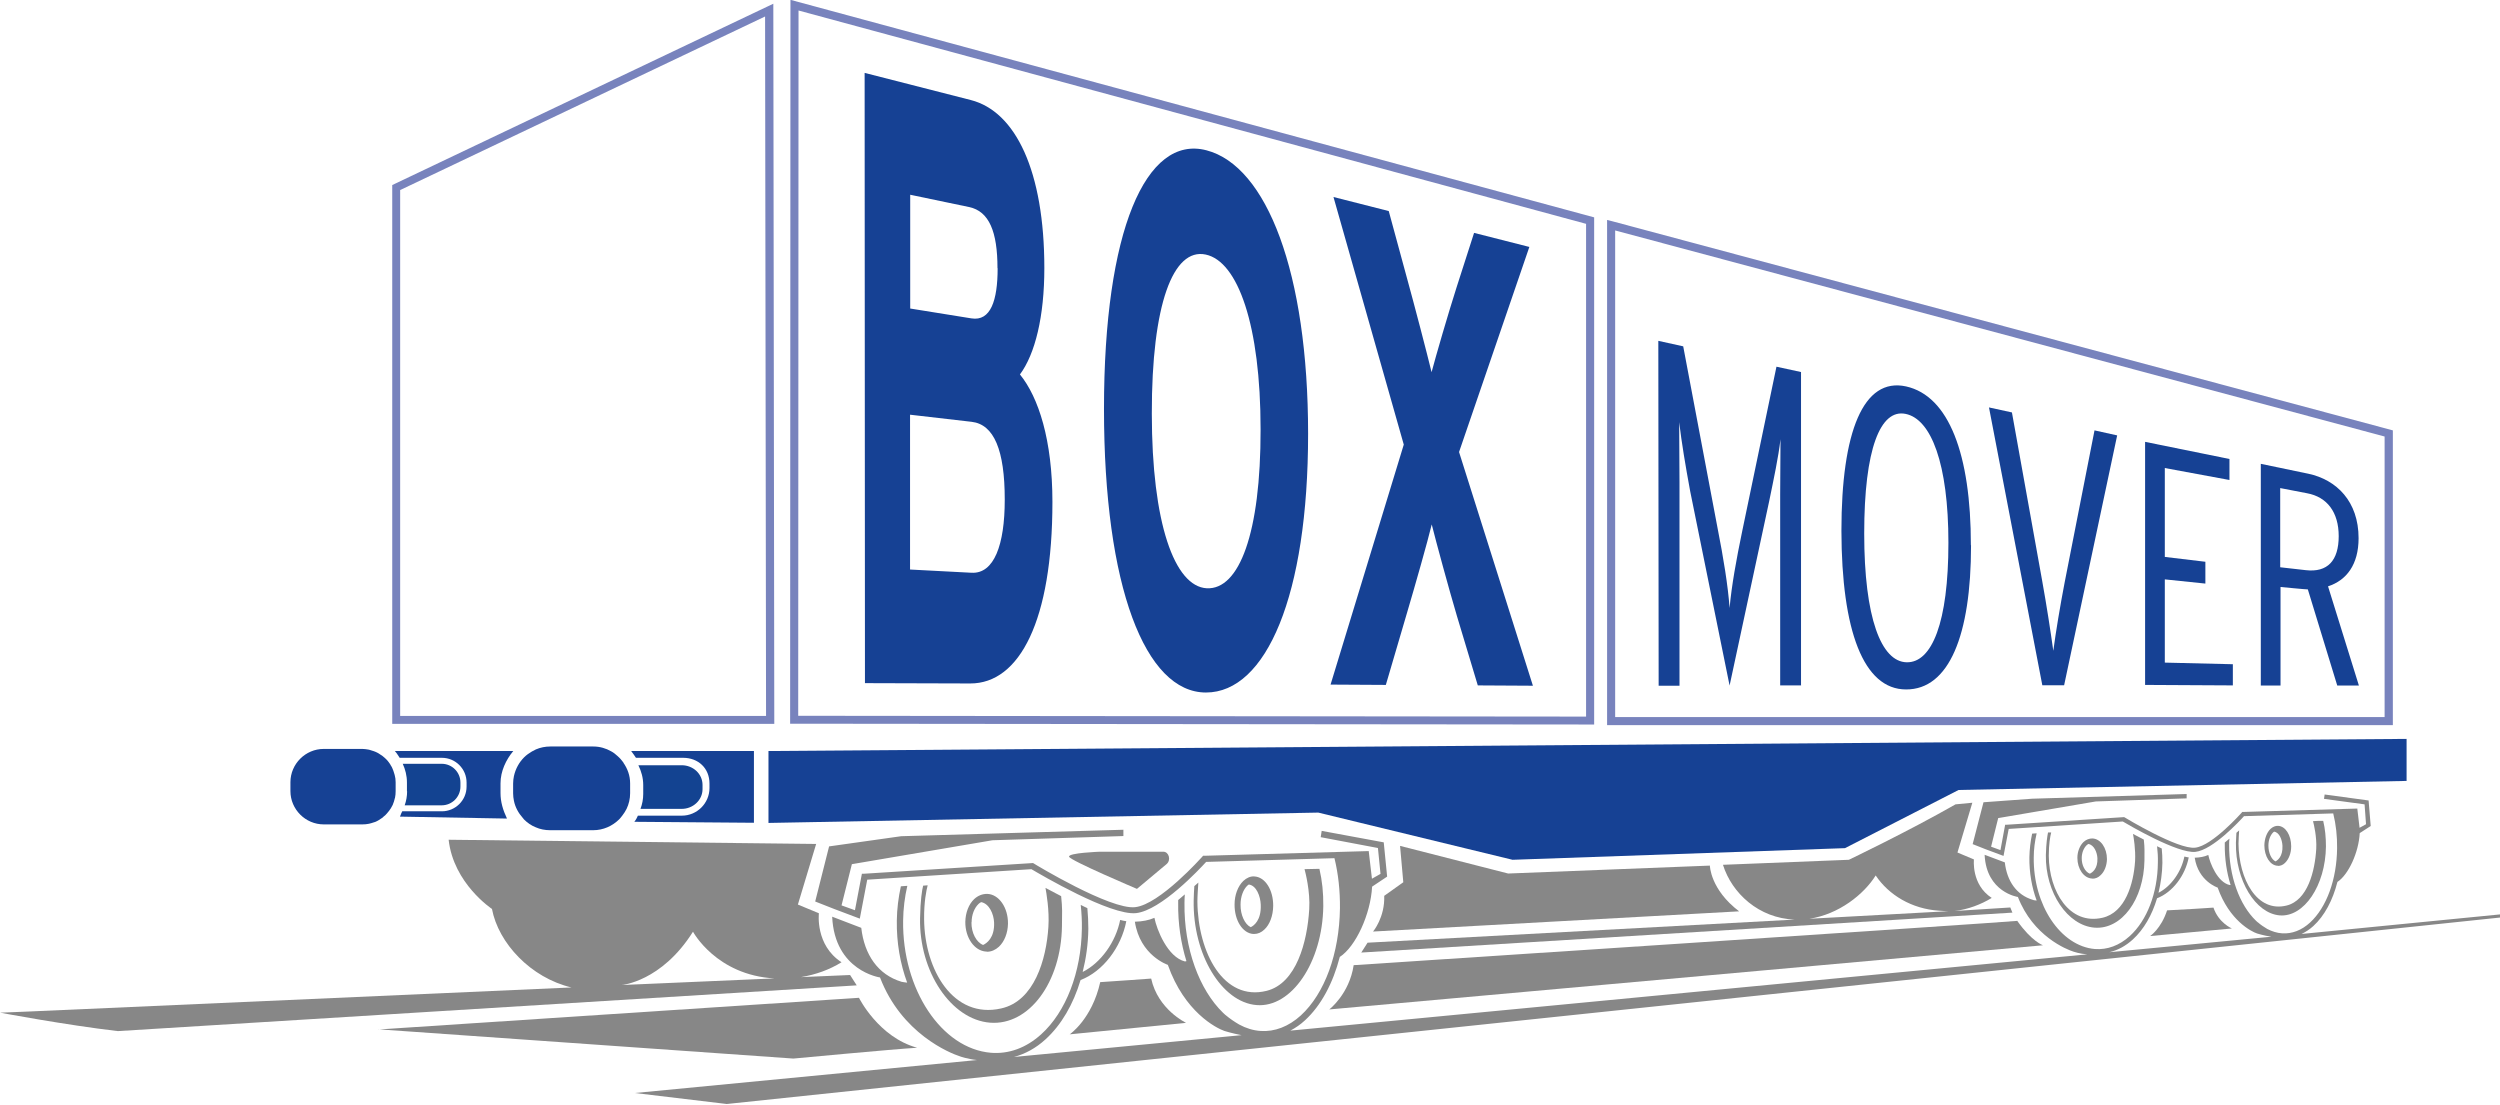 <?xml version="1.0" encoding="UTF-8"?> <svg xmlns="http://www.w3.org/2000/svg" id="Ebene_1" data-name="Ebene 1" viewBox="0 0 154.69 68.36"><defs><style> .cls-1 { fill: #164194; } .cls-1, .cls-2, .cls-3, .cls-4, .cls-5 { stroke-width: 0px; } .cls-2 { fill: #878787; } .cls-3 { fill: #848584; } .cls-4 { fill: #134391; } .cls-5 { fill: #7883bd; } </style></defs><path class="cls-5" d="M148.05,44.87h-48.61V13.61s.32.08.32.08l48.3,12.94v18.24ZM99.94,44.37h47.61v-17.36l-47.61-12.75v30.11Z"></path><polygon class="cls-1" points="47.55 46.47 47.55 50.92 81.57 50.28 93.59 53.2 114.16 52.48 121.19 48.88 148.91 48.32 148.91 45.72 47.55 46.47"></polygon><path class="cls-5" d="M47.91,44.79h-23.64s0-33.34,0-33.34L47.85.23l.06,44.56ZM24.76,44.3h22.64s-.06-43.28-.06-43.28l-22.58,10.74v32.54Z"></path><path class="cls-2" d="M124.82,56.98c-1.37.13-39.2,2.62-41.06,2.74-.27,1.79-1.51,2.74-1.51,2.74l44.16-3.97s-.7-.24-1.59-1.51Z"></path><path class="cls-2" d="M23.42,63.7l29.73-1.96s1.21,2.44,3.6,3.09c-1.49.09-7.66.67-7.66.67l-25.68-1.81Z"></path><path class="cls-2" d="M70.35,55l1.84-1.54c.28-.24.14-.76-.21-.76h-3.92s-1.98.07-1.91.31c.07.24,4.2,1.99,4.2,1.99Z"></path><path class="cls-2" d="M68.08,60.76c-.51,2.3-1.89,3.24-1.89,3.24l7.2-.71s-1.74-.82-2.16-2.74c-1.11.09-1.36.09-3.15.22Z"></path><path class="cls-2" d="M134.09,56.33c-.37,1.14-1.05,1.59-1.05,1.59l5.06-.47s-.82-.34-1.14-1.29c-.78.05-1.48.1-2.88.17Z"></path><path class="cls-3" d="M24.27,49.83h0s.02-.03.02-.04c0,.01-.02.03-.02.04Z"></path><path class="cls-3" d="M24.22,47.44c-.03-.06-.06-.13-.1-.19h-.02c.04.06.09.12.12.19Z"></path><path class="cls-3" d="M24.02,50.22s.01-.01.02-.02h0s-.01.01-.02.02Z"></path><path class="cls-3" d="M24.11,47.26s-.07-.09-.11-.13c.03.04.06.09.09.13h.02Z"></path><path class="cls-3" d="M24.27,49.83c-.06.13-.14.26-.23.37h0c.09-.12.17-.24.23-.37h0Z"></path><path class="cls-1" d="M24.42,47.95s-.02-.07-.03-.1c-.03-.11-.07-.22-.12-.33-.01-.03-.03-.05-.04-.08-.04-.07-.08-.12-.12-.19-.03-.04-.05-.09-.09-.13-.01-.01-.02-.03-.03-.04-.06-.07-.13-.14-.2-.2-.04-.04-.08-.07-.12-.1h0s0,0,0,0c-.08-.06-.16-.11-.24-.16-.02-.01-.04-.02-.07-.04-.07-.04-.15-.07-.23-.1-.05-.02-.1-.03-.16-.05-.06-.02-.12-.04-.18-.05-.12-.02-.25-.04-.37-.04h-2.39c-1.13,0-2.06.93-2.06,2.06v.55c0,1.13.93,2.06,2.06,2.06h2.39c.14,0,.27-.01.41-.04.11-.02.21-.06.31-.09.02,0,.05-.01.07-.02.15-.06.29-.15.43-.25.03-.02.06-.04.08-.07.04-.04.09-.07.13-.11.07-.07.13-.14.19-.22,0,0,.01-.01.02-.02.09-.12.17-.24.23-.37,0-.01.02-.03.02-.04,0,0,0,0,0-.01.05-.11.08-.22.11-.34,0-.02.01-.04.02-.06.03-.14.04-.28.04-.42v-.55c0-.16-.02-.31-.06-.45Z"></path><path class="cls-4" d="M25.19,48.96c0,.3-.05.59-.15.87h2.29c.64,0,1.16-.52,1.16-1.16v-.25c0-.64-.52-1.16-1.16-1.16h-2.41c.16.35.26.74.26,1.15v.55Z"></path><path class="cls-1" d="M30.97,48.47c0-.75.34-1.46.79-2h-7.33c.11.11.21.29.3.42h2.61c.85,0,1.53.69,1.53,1.53v.25c0,.85-.69,1.53-1.53,1.53h-2.45c-.04.09-.09.17-.14.33l6.62.12c-.25-.53-.4-1.03-.4-1.58v-.61Z"></path><path class="cls-4" d="M39.8,49.13c0,.32-.06.63-.17.92h2.55c.71,0,1.29-.55,1.29-1.22v-.26c0-.68-.58-1.22-1.29-1.22h-2.68c.18.37.3.78.3,1.22v.58Z"></path><path class="cls-1" d="M39.06,46.48c.08.09.22.31.29.41h2.92c.94,0,1.63.65,1.63,1.59v.28c0,.94-.77,1.71-1.71,1.71h-2.72c-.04.09-.1.23-.22.38l7.4.06v-4.44h-7.58Z"></path><path class="cls-1" d="M38.58,47.19c-.11-.15-.23-.29-.37-.41-.12-.11-.24-.21-.39-.29-.33-.19-.71-.3-1.11-.3h-2.66c-.31,0-.61.06-.89.18-.09.04-.17.09-.25.13-.17.1-.34.22-.48.36-.31.31-.53.71-.63,1.16-.03.15-.05.3-.05.46v.61c0,.16.02.31.05.46.08.4.28.76.54,1.05.03.03.05.07.08.1.21.21.45.38.73.49.27.12.57.18.89.18h2.66c.63,0,1.19-.26,1.61-.67.07-.07.14-.16.2-.24.1-.13.19-.27.26-.41.14-.29.22-.62.22-.97v-.61c0-.48-.16-.91-.42-1.28Z"></path><path class="cls-5" d="M98.64,44.83h-.25l-49.5-.05.02-44.79,49.73,13.46v31.37ZM49.39,44.29l48.75.05V13.85L49.41.65l-.02,43.63Z"></path><path class="cls-1" d="M65.12,31.06c0,7.31-2.02,11.24-5.09,11.23l-6.51-.02-.02-37.76,6.57,1.68c2.78.71,4.55,4.41,4.55,10.4,0,3-.57,5.31-1.51,6.58,1.15,1.41,2.01,4.06,2.01,7.89ZM61.72,16.59c0-2.24-.51-3.52-1.76-3.78l-3.64-.76v7.04s3.79.61,3.79.61c1.19.19,1.62-1.11,1.62-3.1ZM62.17,30.91c0-3.05-.66-4.65-2.05-4.81l-3.81-.44v9.58s3.81.2,3.81.2c1.39.07,2.05-1.72,2.05-4.52Z"></path><path class="cls-1" d="M80.94,26.85c0,9.99-2.59,16-6.32,16-3.75,0-6.31-6.53-6.31-17.55,0-11.02,2.59-16.98,6.34-16,3.73.97,6.29,7.56,6.29,17.55ZM78,26.56c0-6.43-1.4-10.39-3.4-10.81-2.01-.42-3.34,3.07-3.33,9.84,0,6.77,1.4,10.7,3.4,10.81,2.01.1,3.34-3.41,3.33-9.83Z"></path><path class="cls-1" d="M94.86,42.43l-3.42-.02-1.29-4.29c-.51-1.72-1.29-4.59-1.56-5.67-.25,1.04-1.02,3.75-1.55,5.54l-1.29,4.39-3.42-.02,4.53-14.85-4.35-15.32,3.42.87,1.09,4.01c.51,1.85,1.29,4.84,1.56,5.96.27-1.02,1.02-3.6,1.55-5.26l1.08-3.36,3.42.87-4.35,12.69,4.57,14.46Z"></path><path class="cls-1" d="M111.45,42.41h-1.3s0-11.77,0-11.77c0-1.01.02-2.62.02-3.46-.14,1.16-.4,2.37-.7,3.83l-2.45,11.41-2.44-12.03c-.3-1.63-.52-2.95-.68-4.27,0,.9.02,2.5.02,3.7v12.61s-1.29,0-1.29,0l-.02-21.34,1.54.34,2.13,11.27c.36,1.82.64,3.54.74,4.92.12-1.36.42-3.02.78-4.75l2.12-10.18,1.52.33v19.41Z"></path><path class="cls-1" d="M121.96,33.74c0,5.59-1.37,8.93-4.02,8.92-2.64,0-3.99-3.65-4-9.82,0-6.14,1.36-9.51,4-8.93,2.65.59,4.01,4.2,4.01,9.82ZM120.56,33.59c0-4.91-1.07-7.66-2.65-7.98-1.56-.32-2.56,2.16-2.56,7.4,0,5.22,1.05,7.94,2.63,7.97,1.56.03,2.58-2.46,2.58-7.39Z"></path><path class="cls-1" d="M131,26.95l-3.28,15.45h-1.35l-3.3-17.19,1.42.31,1.87,10.41c.28,1.55.52,3.12.69,4.34.16-1.2.42-2.76.7-4.22l1.85-9.42,1.4.31Z"></path><path class="cls-2" d="M129.47,54.37c.19,0,.36-.07.51-.22.24-.22.38-.59.39-.99,0-.69-.39-1.26-.9-1.28-.2,0-.39.07-.55.22-.23.22-.38.59-.38.98,0,.68.39,1.25.9,1.28.01,0,.03,0,.04,0ZM128.81,53.09c0-.32.12-.61.3-.79.03-.03.07-.05.11-.08.35.06.54.51.56.88.03.66-.32.89-.47.96-.29-.11-.51-.52-.5-.97Z"></path><path class="cls-2" d="M140.95,53.58c.16,0,.31-.06.44-.19.23-.22.38-.6.38-1.02,0-.69-.35-1.25-.81-1.27-.16-.01-.33.06-.47.19-.23.22-.37.6-.38,1.01,0,.69.35,1.24.81,1.27.01,0,.02,0,.03,0ZM140.36,52.32c0-.34.12-.65.3-.82.01-.01.04-.03.05-.04.33.04.5.5.52.87.03.67-.3.9-.43.97-.25-.12-.44-.52-.44-.97Z"></path><path class="cls-2" d="M61.07,58.89c.27,0,.52-.11.74-.31.34-.32.55-.85.56-1.43.01-.99-.56-1.82-1.29-1.84-.29,0-.56.1-.8.32-.34.32-.54.85-.55,1.41-.01.98.56,1.8,1.29,1.84.02,0,.04,0,.05,0ZM60.12,57.06c0-.46.17-.88.43-1.13.04-.04.1-.08.16-.11.5.09.78.74.8,1.26.04.95-.46,1.29-.68,1.39-.41-.16-.73-.74-.72-1.4Z"></path><path class="cls-2" d="M77.6,57.79c.23,0,.44-.09.63-.27.34-.31.54-.86.55-1.46.01-1-.5-1.8-1.17-1.83-.23-.02-.48.09-.68.28-.33.32-.54.86-.54,1.45-.01.99.5,1.79,1.16,1.83.02,0,.03,0,.05,0ZM76.76,55.97c0-.49.17-.94.43-1.18.02-.02.05-.04.08-.06.47.06.72.72.74,1.25.04.97-.43,1.3-.62,1.39-.36-.17-.64-.75-.63-1.4Z"></path><path class="cls-2" d="M56.93,56.8c-.07,3.33,1.93,6.3,4.34,6.48s4.39-2.5,4.44-5.98c.01-.85.03-1.06-.05-1.85-.36-.19-.69-.36-.97-.51.05.28.25,1.38.18,2.42-.13,2.01-.87,4.59-2.93,5.04-2.94.66-4.73-2.36-4.76-5.52-.01-1.09.14-1.79.22-2.1l-.28.02c-.07.28-.17.89-.19,2.01Z"></path><path class="cls-2" d="M80.72,53.78c.05.19.36,1.37.29,2.48-.12,2.01-.79,4.59-2.64,5.05-2.65.66-4.25-2.35-4.28-5.52,0-.34.04-.89.06-1.18-.08.07-.16.14-.25.22-.02.25-.03.54-.04.89-.06,3.33,1.73,6.3,3.89,6.47,2.16.18,4.08-2.64,4.13-6.12.01-.83-.07-1.58-.24-2.31l-.94.02Z"></path><path class="cls-2" d="M143.12,50.81c.05.18.24.97.2,1.71-.08,1.4-.54,3.19-1.83,3.51-1.84.46-2.96-1.63-2.98-3.83,0-.24.03-.62.04-.82-.06.05-.11.1-.17.15-.01.18-.02.38-.03.62-.04,2.32,1.21,4.37,2.71,4.49s2.83-1.84,2.86-4.26c0-.57-.05-1.09-.17-1.59-.2,0-.44,0-.65.02Z"></path><path class="cls-1" d="M138.16,42.41l-5.43-.03v-15.04l5.22,1.06v1.3l-4-.74v5.5l2.51.3v1.35l-2.51-.26v5.15l4.21.1v1.3Z"></path><path class="cls-1" d="M145.96,42.42h-1.34s-1.82-5.95-1.82-5.95c-.16,0-1.47-.13-1.69-.15v6.1h-1.22v-13.72l2.93.61c1.76.37,3.12,1.72,3.12,3.99,0,1.64-.75,2.61-1.89,2.98l1.91,6.14ZM144.71,33.18c0-1.49-.72-2.43-1.96-2.66l-1.66-.32v4.9l1.59.18c1.33.15,2.03-.58,2.03-2.11Z"></path><path class="cls-2" d="M93.32,54.05l12.48-.49s.02,1.47,1.81,2.83l-22.65,1.25s.74-.88.69-2.21l1.18-.84-.2-2.25,6.69,1.71Z"></path><path class="cls-2" d="M126.72,51.53c-.04.2-.11.62-.13,1.38-.04,2.32,1.35,4.37,3.02,4.49s3.04-1.74,3.08-4.16c0-.59.02-.73-.04-1.29-.25-.13-.48-.25-.67-.35.04.19.17.96.13,1.68-.09,1.4-.6,3.19-2.03,3.51-2.04.46-3.29-1.63-3.31-3.83,0-.75.09-1.22.15-1.45h-.2Z"></path><path class="cls-2" d="M154.69,56.58l-12.28,1.21c.25-.12.5-.28.73-.49.69-.63,1.2-1.59,1.49-2.73.69-.45,1.32-1.84,1.38-3.02l.68-.44-.13-1.58-2.72-.37-.04.27,2.51.34.09,1.23-.4.22-.14-1.19-7.06.21h-.06s-.04.05-.04.05c-.02.02-1.82,2.05-2.87,2.16-1.06.13-4.33-1.85-4.36-1.87l-.04-.02-7.25.47h-.11s-.29,1.57-.29,1.57l-.58-.21.44-1.77,6.04-1.03,5.62-.19v-.27s-9.55.29-9.55.29l-3.02.22-.67,2.59.81.32,1.1.41.32-1.67,7.06-.46c.39.23,3.39,1.99,4.49,1.88,1.08-.12,2.73-1.9,3.01-2.21l5.52-.17c.17.68.25,1.41.24,2.15-.02,1.94-.65,3.66-1.67,4.6-.52.48-1.12.71-1.73.67-.32-.02-.63-.12-.92-.27-.2-.12-.4-.25-.57-.4,0,0-.02-.02-.03-.02-.03-.03-.07-.06-.1-.09-1.01-.97-1.68-2.75-1.66-4.72,0-.12,0-.24.02-.36-.1.08-.19.16-.29.24,0,.04,0,.08,0,.11-.01.9.12,1.75.36,2.52h-.06c-.75-.17-1.22-1.36-1.32-1.86-.24.11-.52.16-.84.17.22,1.46,1.42,1.85,1.42,1.85.72,2.03,2.08,2.72,2.44,2.84,0,0,.41.13.88.2l-10.03.96c.52-.12,1.01-.38,1.46-.79.68-.62,1.19-1.51,1.5-2.55h0c.96-.37,1.74-1.4,1.96-2.53-.08,0-.18-.04-.27-.05-.19.95-.83,1.85-1.6,2.24.14-.59.23-1.21.24-1.85,0-.3-.01-.6-.04-.89-.09-.04-.19-.09-.29-.14.04.34.06.68.05,1.02-.02,1.88-.67,3.57-1.74,4.54-.64.58-1.39.86-2.16.8-2.12-.18-3.82-2.72-3.78-5.67,0-.51.07-1.01.18-1.49l-.28.02c-.1.47-.16.96-.17,1.47-.01.95.15,1.86.45,2.67-.08-.01-.16-.01-.23-.04-1.02-.3-1.61-1.17-1.74-2.32l-1.25-.47c.11,2.33,2.06,2.61,2.06,2.61.93,2.41,3,3.25,3.46,3.39,0,0,.38.13.83.16l-49.31,4.72c.32-.17.62-.37.91-.64.99-.91,1.73-2.29,2.15-3.92.99-.64,1.91-2.65,2-4.35l.93-.62-.21-2.12-3.84-.71-.06.39,3.54.67.16,1.6-.53.3-.2-1.71-10.17.29h-.08s-.06.07-.06.07c-.03.03-2.62,2.94-4.14,3.11-1.53.18-6.23-2.67-6.27-2.7l-.05-.03-10.44.66h-.15s-.43,2.26-.43,2.26l-.83-.3.64-2.55,8.7-1.48,8.1-.26v-.39s-13.75.4-13.75.4l-4.46.63-.86,3.41,1.17.46,1.59.6.46-2.41,10.16-.65c.56.33,4.88,2.88,6.47,2.72,1.55-.17,3.93-2.72,4.34-3.17l7.94-.23c.24.98.35,2.02.34,3.1-.04,2.8-.94,5.27-2.42,6.63-.76.69-1.62,1.02-2.49.96-.46-.03-.91-.17-1.33-.4-.29-.17-.57-.36-.82-.57-.01-.01-.03-.02-.04-.03-.05-.04-.1-.09-.14-.13-1.45-1.41-2.42-3.96-2.38-6.8,0-.18.01-.35.02-.52-.14.12-.28.24-.41.35,0,.05,0,.11,0,.16-.02,1.29.17,2.52.51,3.62l-.09.02c-1.08-.27-1.75-1.98-1.89-2.7-.34.15-.75.23-1.21.24.32,2.1,2.04,2.67,2.04,2.67,1.03,2.92,2.99,3.91,3.5,4.09,0,0,.48.15,1.06.26l-14.08,1.35c.69-.19,1.35-.54,1.95-1.09.98-.89,1.72-2.17,2.17-3.67h0c1.38-.53,2.51-2.01,2.83-3.64-.12-.01-.26-.05-.38-.08-.27,1.37-1.2,2.66-2.32,3.22.21-.84.34-1.74.35-2.67,0-.43-.02-.86-.06-1.28-.14-.06-.27-.13-.41-.2.05.49.08.98.07,1.47-.04,2.7-.98,5.15-2.52,6.54-.93.84-2,1.23-3.11,1.14-3.06-.26-5.49-3.93-5.43-8.18.01-.74.1-1.46.26-2.15l-.4.03c-.15.69-.24,1.39-.25,2.12-.02,1.37.21,2.67.64,3.84-.11-.02-.23-.02-.34-.05-1.47-.44-2.31-1.68-2.5-3.34l-1.8-.69c.15,3.36,2.96,3.76,2.96,3.76,1.33,3.47,4.31,4.68,4.97,4.89,0,0,.45.16,1.03.22l-21.17,2.04c2.06.24,3.97.47,5.69.68l109.75-11.54v-.23Z"></path><path class="cls-2" d="M52.6,60.33l-3.04.13c.91-.15,1.77-.46,2.51-.92-1.64-1.06-1.4-3.03-1.4-3.03l-1.3-.54,1.13-3.75-22.74-.26c.3,2.71,2.68,4.28,2.68,4.28.4,2.12,2.4,4.26,4.92,4.86l-33.62,1.49-1.73.07s4.09.77,7.28,1.14l45.72-2.83-.41-.64ZM38.46,60.95s2.47-.2,4.42-3.3c0,0,1.44,2.69,5.04,2.89l-9.47.41Z"></path><path class="cls-2" d="M124.4,56.15l-3.46.22h0c.83-.1,1.63-.4,2.3-.81-1.28-.83-1.1-2.38-1.1-2.38l-1.02-.43.92-3.08-1.04.1c-2.92,1.67-6.6,3.43-6.6,3.43l-7.79.31c.55,1.76,2.22,3.31,4.43,3.39l-26.42,1.43-.39.61,40.29-2.47-.13-.32ZM111.95,56.85c1.83-.27,3.39-1.52,4.11-2.68.81,1.21,2.23,2.07,3.92,2.18.2.01.39.03.58.03l-8.61.47Z"></path></svg> 